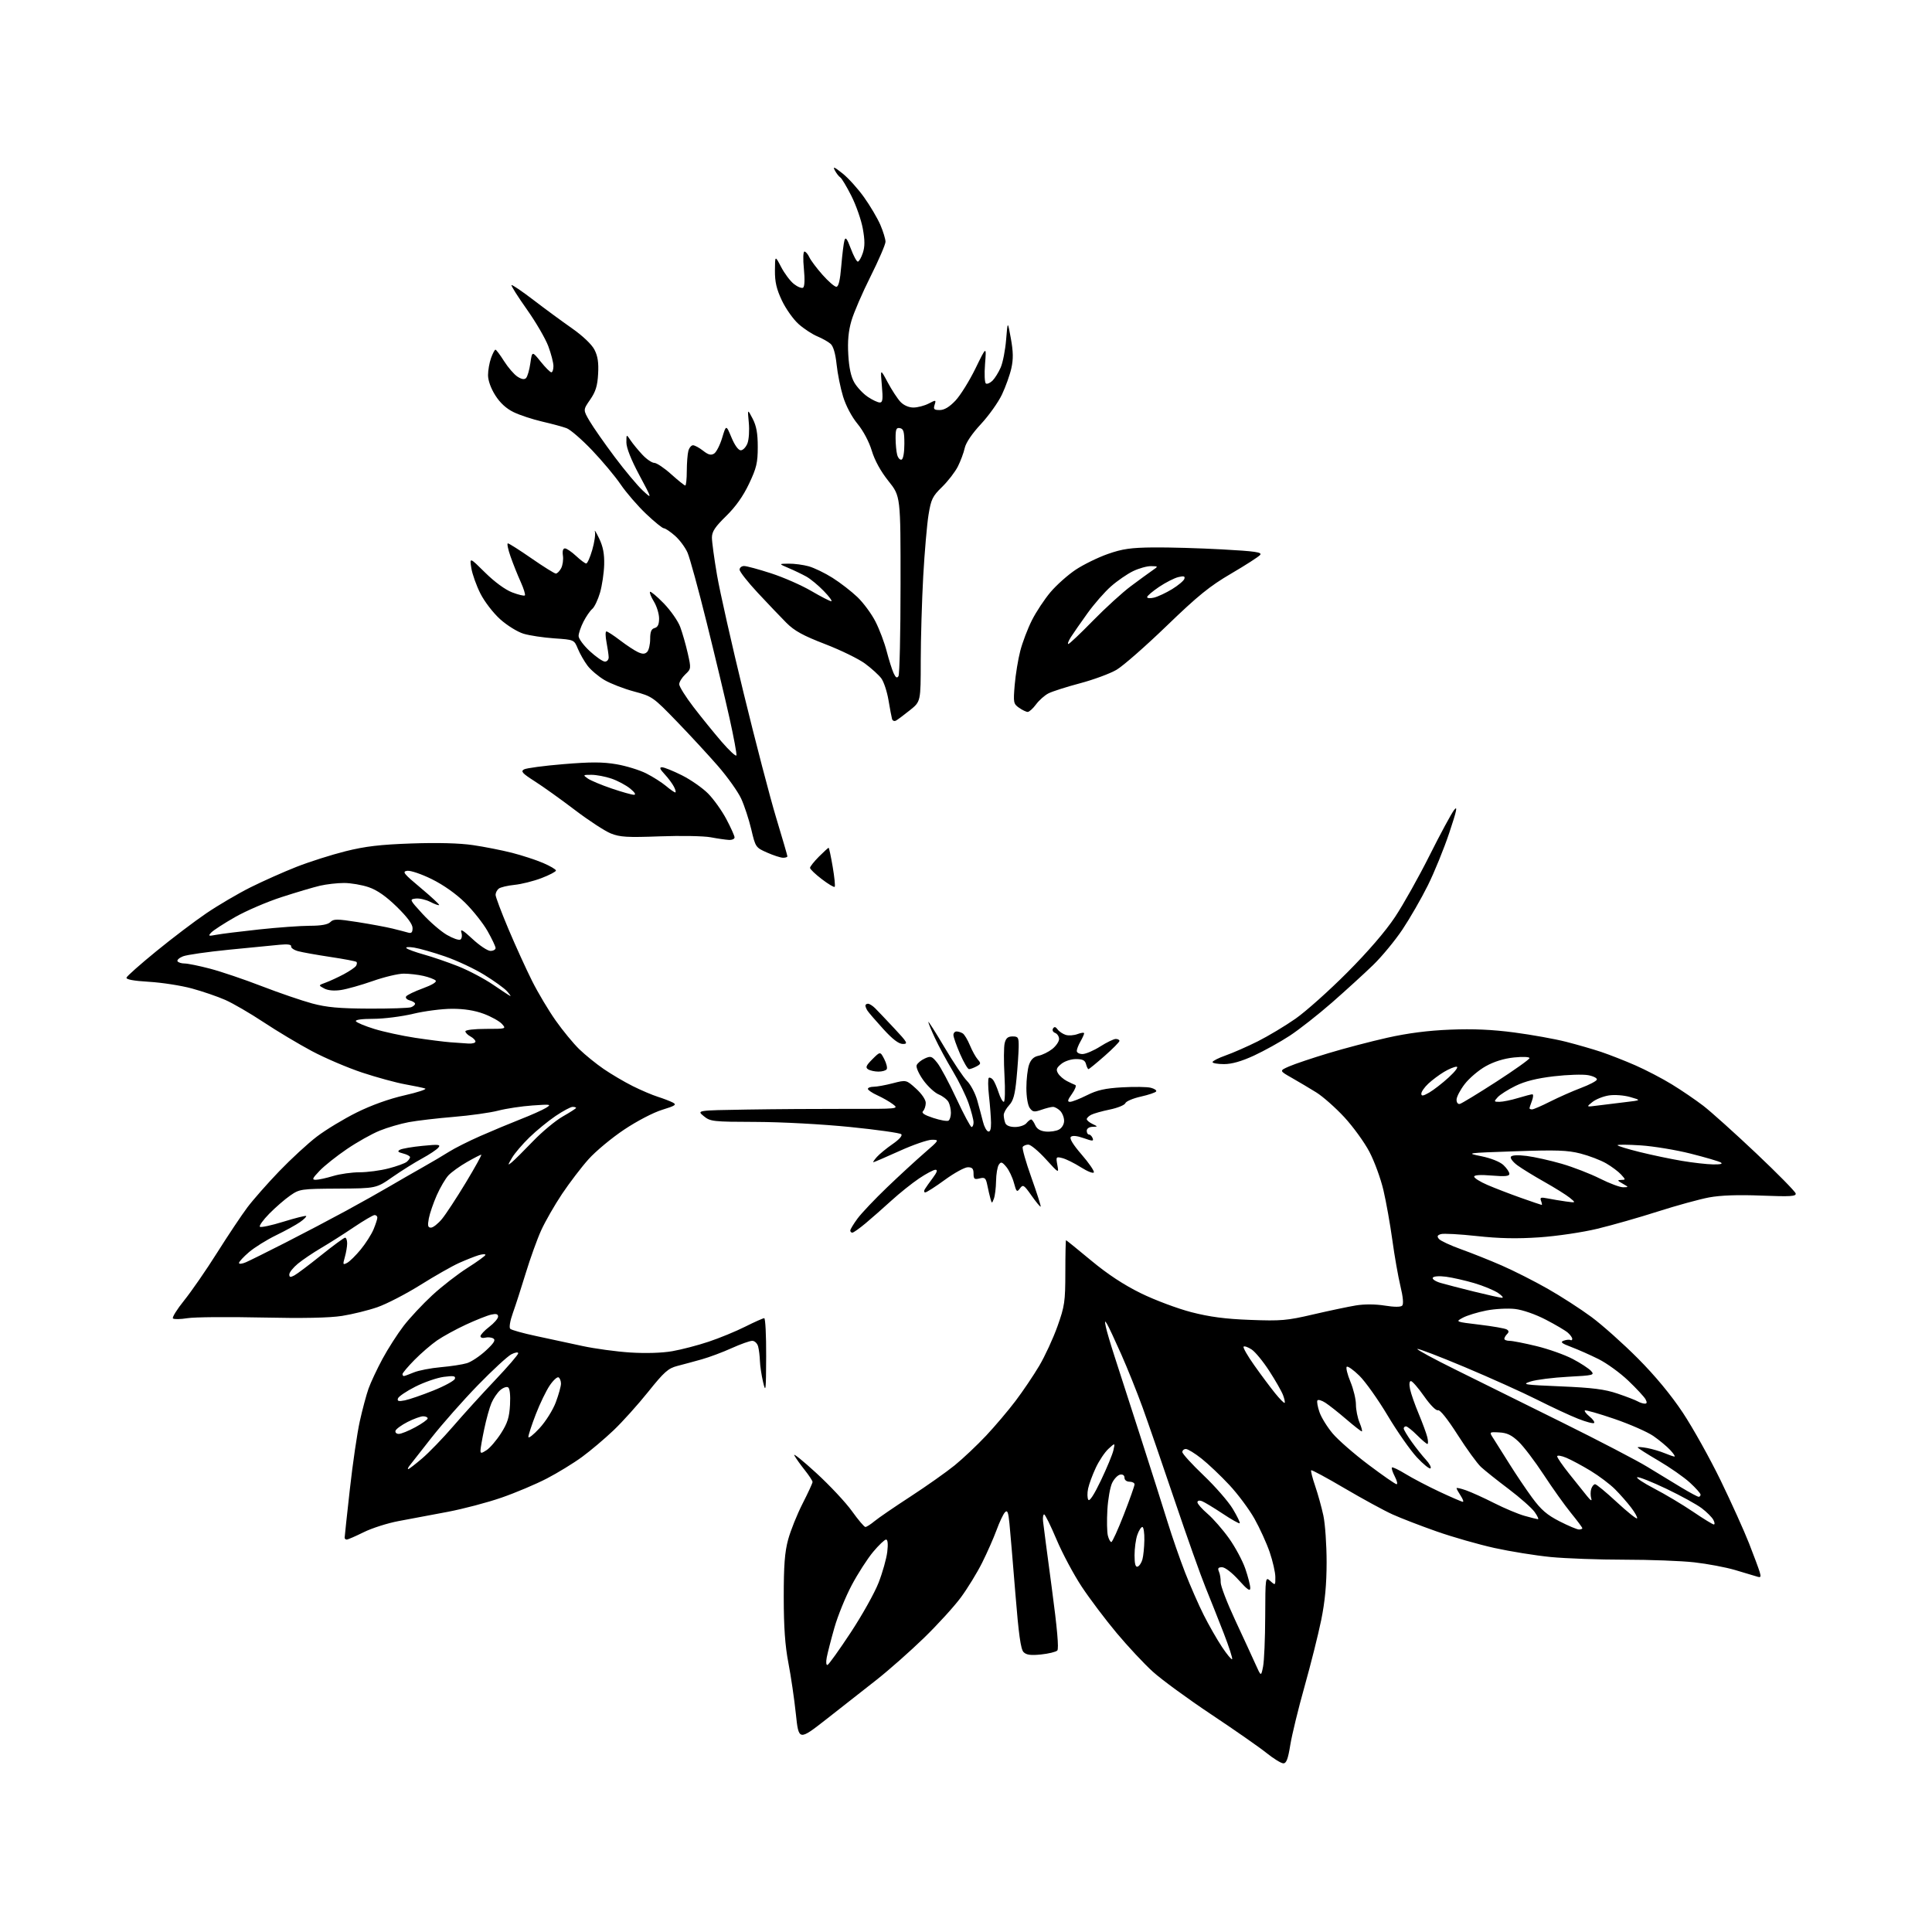 <?xml version="1.0" encoding="UTF-8" standalone="no"?>
<svg 
  version="1.1" 
  xmlns="http://www.w3.org/2000/svg" 
  xmlns:xlink="http://www.w3.org/1999/xlink" 
  xmlns:svg="http://www.w3.org/2000/svg"
  xmlns:rdf="http://www.w3.org/1999/02/22-rdf-syntax-ns#"
  xmlns:cc="http://creativecommons.org/ns#"
  xmlns:dc="http://purl.org/dc/elements/1.1/"
  viewBox="0 0 768 768"
  width="768"
  height="768"
>
<style>svg {background-color: white; }</style>"
<path stroke="none" fill="black" fill-rule="evenodd" d="M510.11,700.95C509.23,700.92 506.25,699.08 503.50,696.87C500.75,694.65 490.85,687.75 481.50,681.52C472.15,675.29 461.68,667.63 458.24,664.50C454.79,661.37 448.33,654.46 443.89,649.15C439.44,643.84 433.19,635.55 430.00,630.73C426.81,625.90 422.30,617.46 419.99,611.98C417.67,606.49 415.46,602.00 415.06,602.00C414.67,602.00 414.47,603.24 414.63,604.75C414.79,606.26 416.35,618.21 418.11,631.30C420.26,647.32 420.97,655.43 420.29,656.11C419.74,656.66 416.83,657.37 413.83,657.68C409.74,658.10 408.01,657.87 406.88,656.74C405.76,655.62 404.93,649.68 403.62,633.37C402.65,621.34 401.60,608.88 401.28,605.68C400.82,601.02 400.46,600.13 399.47,601.18C398.79,601.91 397.29,605.08 396.14,608.24C394.98,611.39 392.40,617.24 390.40,621.24C388.40,625.23 384.60,631.42 381.96,635.00C379.32,638.58 372.74,645.80 367.33,651.06C361.92,656.31 353.45,663.81 348.50,667.71C343.55,671.62 334.55,678.68 328.50,683.41C317.50,692.00 317.50,692.00 316.36,681.25C315.74,675.34 314.40,666.23 313.39,661.00C312.08,654.20 311.56,646.82 311.55,635.00C311.54,622.31 311.94,617.00 313.30,612.00C314.27,608.42 316.85,602.00 319.03,597.72C321.22,593.44 323.00,589.56 323.00,589.11C323.00,588.65 321.61,586.53 319.91,584.39C318.20,582.25 316.33,579.61 315.75,578.53C315.17,577.45 319.09,580.60 324.46,585.53C329.84,590.46 336.25,597.31 338.70,600.75C341.16,604.19 343.55,607.00 344.01,607.00C344.47,607.00 346.12,605.95 347.67,604.66C349.23,603.37 355.68,598.96 362.00,594.85C368.32,590.73 376.20,585.17 379.50,582.49C382.80,579.80 388.43,574.49 392.00,570.69C395.57,566.88 400.85,560.66 403.72,556.85C406.60,553.05 410.82,546.79 413.10,542.95C415.38,539.10 418.65,532.03 420.36,527.23C423.22,519.21 423.47,517.46 423.49,505.75C423.49,498.74 423.62,493.00 423.76,493.00C423.91,493.00 428.41,496.64 433.76,501.09C440.35,506.56 446.75,510.77 453.54,514.10C459.07,516.81 468.07,520.18 473.54,521.60C480.88,523.49 487.05,524.31 497.00,524.68C509.19,525.15 511.62,524.94 522.00,522.51C528.33,521.04 535.97,519.43 538.98,518.93C542.34,518.38 546.77,518.40 550.45,518.99C554.24,519.60 556.79,519.61 557.39,519.01C557.99,518.41 557.74,515.55 556.69,511.24C555.79,507.48 554.34,499.26 553.48,492.96C552.61,486.66 551.02,477.73 549.94,473.13C548.86,468.52 546.35,461.64 544.35,457.85C542.36,454.05 537.86,447.86 534.37,444.08C530.87,440.31 525.87,435.89 523.26,434.26C520.64,432.63 516.25,430.03 513.50,428.46C508.51,425.63 508.51,425.63 512.50,423.89C514.70,422.93 521.67,420.59 528.00,418.68C534.33,416.76 544.90,413.99 551.50,412.51C559.64,410.69 567.68,409.65 576.50,409.30C585.60,408.93 593.25,409.27 602.00,410.43C608.88,411.34 618.10,413.00 622.50,414.12C626.90,415.24 633.20,417.06 636.50,418.16C639.80,419.27 645.90,421.66 650.06,423.48C654.22,425.30 660.75,428.70 664.56,431.04C668.38,433.37 674.03,437.22 677.12,439.59C680.20,441.97 689.65,450.46 698.12,458.47C706.58,466.47 713.64,473.65 713.81,474.42C714.06,475.58 711.79,475.72 700.21,475.27C690.92,474.90 684.02,475.14 679.40,475.99C675.61,476.70 666.42,479.22 658.99,481.60C651.56,483.98 640.73,487.07 634.93,488.46C629.05,489.88 618.88,491.38 611.94,491.86C603.01,492.47 595.99,492.32 587.06,491.35C580.22,490.60 573.78,490.25 572.76,490.58C571.33,491.03 571.16,491.48 572.00,492.50C572.61,493.24 576.57,495.08 580.80,496.60C585.04,498.12 592.33,501.03 597.00,503.07C601.67,505.11 609.85,509.24 615.16,512.26C620.48,515.28 628.35,520.36 632.66,523.55C636.97,526.74 645.27,534.15 651.10,540.01C658.00,546.94 664.24,554.48 668.96,561.58C672.94,567.59 679.70,579.70 683.98,588.50C688.25,597.30 693.33,608.55 695.27,613.50C697.21,618.45 699.12,623.58 699.51,624.90C700.12,626.93 699.94,627.20 698.36,626.69C697.34,626.36 693.44,625.20 689.70,624.10C685.96,623.00 678.66,621.63 673.49,621.05C668.31,620.47 655.81,620.00 645.71,620.00C635.61,620.00 622.43,619.52 616.42,618.94C610.42,618.35 600.34,616.73 594.04,615.34C587.73,613.94 577.40,610.99 571.09,608.77C564.77,606.55 556.88,603.51 553.55,602.00C550.22,600.50 541.68,595.84 534.56,591.66C527.45,587.47 521.44,584.23 521.21,584.45C520.99,584.68 521.70,587.49 522.79,590.68C523.89,593.88 525.36,599.20 526.07,602.50C526.77,605.80 527.35,614.12 527.35,621.00C527.34,629.83 526.71,636.58 525.20,644.00C524.02,649.77 521.04,661.65 518.58,670.39C516.12,679.12 513.57,689.59 512.91,693.64C512.00,699.30 511.35,700.99 510.11,700.95zM502.09,662.50C502.53,660.30 502.91,651.34 502.94,642.60C503.00,626.75 503.01,626.70 505.00,628.50C506.96,630.28 507.00,630.25 506.97,626.90C506.96,625.03 505.94,620.58 504.72,617.00C503.49,613.42 500.77,607.44 498.67,603.71C496.57,599.98 492.08,593.94 488.68,590.30C485.28,586.66 480.32,581.95 477.66,579.84C475.00,577.73 472.19,576.00 471.41,576.00C470.63,576.00 470.00,576.55 470.00,577.22C470.00,577.89 473.80,582.05 478.43,586.47C483.07,590.89 488.30,596.89 490.05,599.80C491.80,602.72 493.04,605.29 492.81,605.52C492.58,605.75 489.49,604.01 485.95,601.65C482.40,599.29 478.71,597.07 477.75,596.71C476.74,596.34 476.00,596.54 476.00,597.19C476.00,597.80 477.81,599.85 480.01,601.74C482.22,603.63 486.06,608.02 488.54,611.50C491.02,614.97 493.93,620.40 495.02,623.56C496.11,626.73 497.00,630.19 497.00,631.26C497.00,632.74 495.88,631.97 492.41,628.11C489.77,625.17 486.96,623.00 485.80,623.00C484.26,623.00 483.97,623.41 484.55,624.75C484.98,625.71 485.28,627.62 485.24,629.00C485.19,630.38 487.78,637.12 490.99,644.00C494.20,650.88 497.83,658.75 499.06,661.50C501.30,666.50 501.30,666.50 502.09,662.50zM328.96,661.83C329.47,661.65 333.61,655.88 338.14,649.00C342.68,642.12 347.68,633.19 349.25,629.15C350.83,625.10 352.38,619.59 352.70,616.90C353.07,613.79 352.90,612.00 352.23,612.00C351.66,612.00 349.34,614.20 347.09,616.89C344.84,619.58 341.00,625.54 338.56,630.14C336.12,634.74 333.03,642.33 331.70,647.00C330.37,651.67 329.00,657.00 328.65,658.83C328.28,660.75 328.41,662.02 328.96,661.83zM489.78,659.55C490.05,659.29 488.56,654.67 486.47,649.29C484.38,643.90 481.11,635.67 479.21,631.00C477.30,626.33 471.79,610.80 466.96,596.50C462.13,582.20 456.39,565.55 454.20,559.50C452.00,553.45 448.18,543.92 445.69,538.31C443.20,532.71 440.68,527.31 440.07,526.31C439.17,524.82 439.08,525.03 439.60,527.50C439.94,529.15 441.47,534.33 442.99,539.00C444.51,543.67 449.16,558.08 453.32,571.00C457.48,583.92 462.34,599.23 464.12,605.00C465.90,610.77 469.04,619.83 471.10,625.12C473.16,630.41 476.49,638.01 478.51,642.01C480.52,646.01 483.77,651.70 485.74,654.66C487.70,657.61 489.52,659.81 489.78,659.55zM452.22,622.76C452.89,622.54 453.75,621.26 454.12,619.93C454.50,618.59 454.85,615.14 454.90,612.25C454.96,609.36 454.59,607.00 454.10,607.00C453.60,607.00 452.70,608.42 452.10,610.15C451.49,611.88 451.00,615.52 451.00,618.23C451.00,621.68 451.37,623.04 452.22,622.76zM441.77,612.99C442.17,612.98 444.41,608.06 446.75,602.05C449.09,596.04 451.00,590.64 451.00,590.06C451.00,589.48 450.10,589.00 449.00,589.00C447.85,589.00 447.00,588.33 447.00,587.43C447.00,586.47 446.32,585.98 445.26,586.19C444.30,586.37 442.87,587.87 442.08,589.51C441.29,591.16 440.44,595.96 440.20,600.18C439.95,604.41 440.04,609.02 440.39,610.43C440.75,611.85 441.37,612.99 441.77,612.99zM137.84,612.00C137.38,612.00 137.00,611.67 137.00,611.27C137.00,610.87 137.93,602.20 139.07,592.02C140.20,581.83 141.98,569.67 143.02,565.00C144.05,560.33 145.62,554.48 146.49,552.02C147.36,549.56 149.86,544.24 152.03,540.20C154.21,536.16 158.00,530.25 160.45,527.06C162.90,523.88 168.02,518.40 171.82,514.89C175.62,511.37 181.93,506.48 185.84,504.00C189.75,501.52 192.96,499.19 192.97,498.82C192.99,498.45 191.76,498.51 190.25,498.97C188.74,499.43 185.25,500.81 182.50,502.04C179.75,503.27 172.82,507.21 167.10,510.80C161.37,514.38 153.71,518.34 150.07,519.61C146.43,520.88 140.09,522.44 135.98,523.09C130.95,523.88 120.48,524.09 104.00,523.73C90.53,523.43 77.25,523.55 74.50,524.00C71.75,524.44 69.16,524.49 68.75,524.10C68.34,523.72 70.34,520.50 73.20,516.95C76.06,513.40 81.96,504.88 86.29,498.00C90.63,491.12 96.04,483.02 98.30,480.00C100.57,476.98 106.27,470.50 110.97,465.61C115.66,460.73 122.42,454.50 126.00,451.78C129.57,449.07 136.67,444.77 141.77,442.24C147.58,439.35 154.69,436.80 160.77,435.42C166.12,434.21 169.82,432.98 169.00,432.70C168.18,432.41 164.57,431.66 161.00,431.02C157.43,430.38 149.78,428.29 144.00,426.38C138.22,424.46 129.22,420.62 124.00,417.84C118.78,415.06 110.14,409.89 104.81,406.36C99.48,402.83 92.62,398.84 89.56,397.49C86.51,396.14 80.52,394.09 76.26,392.93C71.99,391.77 64.32,390.58 59.21,390.28C53.06,389.91 50.05,389.35 50.29,388.61C50.49,388.00 55.79,383.30 62.08,378.17C68.36,373.03 77.34,366.22 82.04,363.03C86.74,359.84 94.61,355.22 99.54,352.75C104.47,350.29 112.70,346.62 117.83,344.60C122.97,342.58 131.74,339.79 137.33,338.39C145.23,336.42 151.10,335.73 163.61,335.29C173.94,334.93 182.68,335.16 187.98,335.94C192.53,336.60 199.54,337.99 203.55,339.01C207.57,340.04 213.13,341.86 215.92,343.06C218.72,344.26 221.00,345.61 221.00,346.05C221.00,346.49 218.41,347.85 215.25,349.06C212.09,350.27 207.25,351.48 204.50,351.75C201.75,352.03 198.94,352.70 198.25,353.25C197.56,353.80 197.00,354.91 197.00,355.72C197.00,356.53 199.31,362.66 202.13,369.35C204.95,376.03 209.19,385.32 211.54,390.00C213.89,394.68 218.11,401.75 220.91,405.71C223.71,409.68 227.91,414.79 230.25,417.06C232.59,419.33 236.97,422.89 240.00,424.96C243.03,427.03 248.20,430.08 251.50,431.73C254.80,433.38 259.30,435.30 261.50,435.99C263.70,436.69 266.37,437.72 267.44,438.27C269.09,439.12 268.46,439.55 263.21,441.17C259.72,442.24 253.15,445.66 248.08,449.06C243.15,452.35 236.80,457.63 233.98,460.78C231.16,463.92 226.41,470.15 223.42,474.61C220.44,479.07 216.70,485.60 215.11,489.11C213.52,492.62 210.78,500.23 209.02,506.00C207.26,511.77 204.95,518.94 203.88,521.92C202.77,525.03 202.31,527.71 202.82,528.22C203.30,528.70 207.92,529.99 213.10,531.09C218.27,532.19 226.55,533.97 231.50,535.05C236.45,536.12 245.02,537.29 250.54,537.64C256.68,538.03 263.17,537.83 267.24,537.12C270.90,536.48 277.40,534.79 281.69,533.35C285.99,531.92 292.53,529.23 296.23,527.37C299.92,525.52 303.33,524.00 303.79,524.00C304.25,524.00 304.60,530.83 304.56,539.17C304.51,552.90 304.39,553.87 303.35,549.42C302.71,546.72 302.14,542.92 302.08,541.00C302.02,539.08 301.70,536.49 301.37,535.25C301.04,534.01 299.99,533.00 299.02,533.00C298.06,533.00 294.39,534.31 290.87,535.90C287.35,537.50 282.00,539.50 278.98,540.35C275.97,541.20 271.60,542.38 269.27,542.98C265.62,543.92 264.02,545.34 257.66,553.28C253.60,558.35 247.41,565.24 243.89,568.58C240.38,571.92 234.75,576.68 231.39,579.14C228.03,581.61 221.73,585.47 217.39,587.72C213.05,589.98 204.94,593.40 199.37,595.33C193.80,597.27 184.12,599.82 177.87,601.00C171.62,602.18 162.90,603.82 158.50,604.64C154.10,605.46 147.84,607.45 144.59,609.07C141.34,610.68 138.30,612.00 137.84,612.00zM627.66,608.00C628.39,608.00 629.00,607.77 629.00,607.49C629.00,607.20 626.96,604.47 624.47,601.41C621.98,598.35 617.09,591.49 613.61,586.17C610.12,580.85 605.64,574.95 603.64,573.06C600.88,570.44 599.04,569.57 595.97,569.41C591.93,569.20 591.93,569.20 593.72,571.93C594.70,573.43 597.52,577.91 600.00,581.90C602.48,585.88 606.54,591.92 609.03,595.32C612.58,600.16 614.95,602.20 619.94,604.75C623.44,606.54 626.92,608.00 627.66,608.00zM681.27,606.00C681.71,606.00 681.63,605.17 681.08,604.16C680.54,603.14 678.48,601.08 676.51,599.58C674.54,598.07 668.21,594.59 662.46,591.84C656.70,589.09 651.47,587.01 650.83,587.22C650.19,587.44 653.24,589.46 657.59,591.73C661.94,593.99 668.87,598.13 672.99,600.92C677.11,603.72 680.83,606.00 681.27,606.00zM611.32,603.91C611.77,603.96 611.20,602.68 610.05,601.06C608.90,599.45 604.25,595.34 599.73,591.92C595.20,588.51 590.25,584.56 588.72,583.15C587.19,581.73 583.01,575.97 579.42,570.34C575.42,564.07 572.40,560.29 571.62,560.59C570.88,560.87 568.56,558.53 566.11,555.04C563.78,551.72 561.42,549.00 560.86,549.00C560.24,549.00 560.11,550.26 560.53,552.25C560.91,554.04 562.45,558.42 563.95,562.00C565.45,565.58 566.98,569.74 567.36,571.25C567.73,572.76 567.76,574.00 567.42,574.00C567.08,574.00 565.22,572.42 563.30,570.50C561.38,568.58 559.39,567.00 558.90,567.00C558.40,567.00 558.00,567.38 558.00,567.85C558.00,568.32 559.41,570.68 561.13,573.10C562.85,575.52 565.40,578.73 566.80,580.24C568.21,581.75 569.04,583.29 568.66,583.68C568.27,584.06 565.83,582.10 563.23,579.31C560.63,576.52 555.39,569.04 551.60,562.68C547.80,556.32 542.75,549.20 540.37,546.87C537.99,544.53 535.73,542.94 535.34,543.32C534.96,543.71 535.62,546.39 536.82,549.28C538.02,552.17 539.00,556.23 539.00,558.30C539.00,560.37 539.65,563.62 540.45,565.53C541.25,567.44 541.64,569.00 541.33,569.00C541.03,569.00 538.24,566.82 535.14,564.16C532.04,561.49 528.30,558.54 526.84,557.60C525.38,556.66 523.96,556.25 523.69,556.70C523.41,557.14 523.78,559.23 524.51,561.34C525.23,563.45 527.60,567.28 529.76,569.84C531.92,572.40 538.32,577.99 543.99,582.25C549.65,586.51 554.68,590.00 555.17,590.00C555.65,590.00 555.33,588.61 554.45,586.91C553.57,585.21 553.06,583.60 553.32,583.35C553.57,583.09 556.02,584.26 558.75,585.94C561.48,587.62 567.56,590.80 572.25,593.00C576.95,595.20 581.12,597.00 581.51,597.00C581.91,597.00 581.50,595.89 580.62,594.54C579.73,593.18 579.00,591.85 579.00,591.58C579.00,591.31 580.71,591.69 582.79,592.43C584.87,593.16 589.94,595.46 594.04,597.54C598.14,599.61 603.52,601.87 606.00,602.56C608.48,603.26 610.87,603.86 611.32,603.91zM650.75,603.58C651.04,603.29 649.99,601.37 648.42,599.31C646.86,597.25 643.95,593.95 641.97,591.97C639.99,589.99 635.64,586.71 632.30,584.68C628.96,582.65 624.60,580.31 622.61,579.48C620.63,578.65 619.00,578.40 619.00,578.92C619.00,579.44 621.14,582.55 623.75,585.82C626.36,589.10 629.54,593.06 630.81,594.64C632.35,596.55 632.92,596.87 632.53,595.61C632.22,594.57 632.22,592.88 632.54,591.86C632.87,590.84 633.56,590.00 634.08,590.00C634.60,590.00 638.44,593.17 642.62,597.05C646.81,600.93 650.47,603.87 650.75,603.58zM437.65,588.46C440.00,583.53 442.23,578.15 442.60,576.50C443.28,573.50 443.28,573.50 440.62,575.94C439.16,577.28 436.90,580.66 435.60,583.44C434.29,586.22 432.92,589.95 432.54,591.73C432.16,593.50 432.20,595.51 432.62,596.19C433.10,596.97 434.95,594.12 437.65,588.46zM675.25,595.00C675.66,595.00 676.00,594.61 676.00,594.13C676.00,593.65 674.09,591.50 671.75,589.36C669.41,587.21 663.79,583.29 659.25,580.63C654.71,577.98 651.00,575.61 651.00,575.36C651.00,575.11 652.69,575.23 654.75,575.61C656.81,576.00 659.95,576.92 661.72,577.66C663.49,578.40 665.25,579.00 665.64,579.00C666.03,579.00 665.26,577.83 663.92,576.39C662.59,574.96 659.58,572.46 657.23,570.83C654.88,569.21 647.91,566.15 641.73,564.03C635.55,561.92 630.27,560.41 630.00,560.68C629.73,560.95 630.58,562.04 631.89,563.11C633.21,564.18 634.01,565.32 633.68,565.66C633.34,565.99 630.47,565.23 627.29,563.97C624.10,562.72 616.77,559.30 611.00,556.39C605.23,553.48 592.27,547.65 582.21,543.42C572.15,539.20 563.70,535.96 563.43,536.24C563.16,536.51 570.04,540.24 578.72,544.52C587.40,548.81 606.42,558.23 621.00,565.46C635.58,572.68 650.77,580.60 654.77,583.05C658.76,585.50 664.84,589.19 668.26,591.25C671.69,593.31 674.83,595.00 675.25,595.00zM162.28,584.00C162.57,584.00 165.05,582.09 167.80,579.75C170.55,577.41 176.09,571.67 180.12,567.00C184.14,562.33 191.61,554.10 196.72,548.72C201.82,543.35 206.00,538.50 206.00,537.95C206.00,537.39 204.80,537.57 203.25,538.37C201.74,539.16 195.75,544.68 189.95,550.65C184.14,556.62 175.86,566.00 171.53,571.50C167.21,577.00 163.24,582.06 162.71,582.75C162.19,583.44 161.99,584.00 162.28,584.00zM193.45,576.44C194.79,575.56 197.36,572.56 199.15,569.77C201.74,565.72 202.46,563.45 202.74,558.44C202.95,554.59 202.65,551.90 201.98,551.49C201.37,551.11 199.94,551.64 198.80,552.65C197.66,553.67 196.10,555.96 195.35,557.75C194.59,559.54 193.30,564.18 192.49,568.07C191.67,571.95 191.00,575.79 191.00,576.59C191.00,577.83 191.37,577.80 193.45,576.44zM214.48,567.72C216.93,565.06 219.79,560.50 220.94,557.43C222.07,554.40 223.00,551.07 223.00,550.02C223.00,548.97 222.57,547.85 222.05,547.53C221.53,547.21 219.95,548.65 218.54,550.72C217.12,552.80 214.62,557.97 212.98,562.22C211.34,566.46 210.02,570.51 210.04,571.22C210.06,571.92 212.06,570.35 214.48,567.72zM158.53,570.00C159.47,570.00 162.43,568.80 165.11,567.34C167.80,565.88 170.00,564.30 170.00,563.84C170.00,563.38 169.20,563.00 168.21,563.00C167.23,563.00 164.44,564.01 162.01,565.25C159.59,566.49 157.43,568.06 157.22,568.75C157.01,569.44 157.60,570.00 158.53,570.00zM510.67,557.66C510.88,557.45 510.59,556.05 510.02,554.55C509.45,553.05 506.99,548.74 504.55,544.97C502.12,541.21 498.96,537.36 497.53,536.43C496.10,535.49 494.67,534.99 494.35,535.32C494.02,535.64 495.92,538.97 498.57,542.70C501.21,546.44 504.93,551.42 506.83,553.78C508.73,556.13 510.46,557.88 510.67,557.66zM653.79,557.97C654.70,557.99 654.80,557.50 654.13,556.24C653.61,555.28 650.53,551.95 647.28,548.85C644.04,545.75 638.71,541.89 635.44,540.26C632.17,538.63 627.30,536.47 624.61,535.46C620.73,534.00 620.11,533.48 621.61,532.94C622.65,532.56 623.84,532.45 624.25,532.68C624.66,532.92 625.00,532.71 625.00,532.21C625.00,531.72 624.21,530.62 623.25,529.77C622.29,528.92 618.35,526.59 614.50,524.60C610.41,522.47 605.33,520.70 602.28,520.34C599.41,520.01 594.24,520.28 590.79,520.96C587.35,521.64 583.17,522.92 581.51,523.81C578.50,525.43 578.50,525.43 588.13,526.58C593.42,527.21 598.30,528.07 598.96,528.48C599.84,529.02 599.87,529.53 599.09,530.31C598.49,530.91 598.00,531.76 598.00,532.20C598.00,532.64 598.93,533.00 600.07,533.00C601.21,533.00 606.05,533.95 610.82,535.11C615.60,536.27 622.06,538.57 625.19,540.22C628.33,541.87 631.60,544.01 632.47,544.97C633.96,546.62 633.45,546.75 623.28,547.29C617.35,547.61 610.70,548.45 608.50,549.15C604.77,550.35 605.59,550.48 620.50,551.11C633.06,551.64 637.90,552.25 643.00,553.98C646.58,555.19 650.17,556.58 651.00,557.06C651.83,557.54 653.08,557.95 653.79,557.97zM160.96,556.66C162.73,556.30 167.82,554.55 172.27,552.76C176.72,550.97 180.57,548.87 180.82,548.10C181.18,546.96 180.32,546.82 176.38,547.33C173.70,547.69 168.61,549.44 165.07,551.24C161.54,553.03 158.44,555.13 158.19,555.90C157.83,556.99 158.45,557.16 160.96,556.66zM160.53,547.00C160.82,547.00 162.61,546.35 164.50,545.56C166.39,544.77 171.22,543.84 175.22,543.48C179.22,543.13 183.90,542.41 185.62,541.88C187.34,541.36 190.70,539.12 193.10,536.91C196.35,533.91 197.11,532.69 196.11,532.07C195.38,531.62 193.93,531.47 192.89,531.74C191.85,532.01 191.00,531.75 191.00,531.17C191.00,530.58 192.57,528.90 194.50,527.43C196.43,525.96 198.00,524.13 198.00,523.36C198.00,522.35 197.23,522.13 195.25,522.58C193.74,522.91 189.24,524.70 185.26,526.54C181.27,528.39 176.10,531.22 173.76,532.83C171.42,534.45 167.36,537.95 164.75,540.60C162.14,543.26 160.00,545.79 160.00,546.22C160.00,546.65 160.24,547.00 160.53,547.00zM597.00,515.89C597.83,515.94 597.15,515.08 595.50,513.97C593.85,512.87 589.58,511.10 586.00,510.05C582.42,509.00 577.40,507.86 574.84,507.52C572.12,507.16 569.92,507.32 569.56,507.90C569.22,508.45 570.64,509.40 572.72,510.00C574.80,510.60 580.77,512.15 586.00,513.44C591.23,514.73 596.17,515.83 597.00,515.89zM117.01,507.00C118.11,506.41 122.92,502.79 127.69,498.96C132.46,495.13 136.73,492.00 137.18,492.00C137.63,492.00 138.00,493.02 138.00,494.26C138.00,495.50 137.58,497.97 137.07,499.75C136.22,502.73 136.29,502.91 138.00,502.00C139.03,501.45 141.46,499.05 143.41,496.67C145.36,494.29 147.64,490.71 148.48,488.71C149.32,486.70 150.00,484.60 150.00,484.03C150.00,483.46 149.51,483.00 148.91,483.00C148.32,483.00 144.60,485.18 140.66,487.83C136.72,490.49 130.88,494.21 127.68,496.08C124.48,497.96 120.32,500.77 118.43,502.32C116.54,503.88 115.00,505.80 115.00,506.61C115.00,507.76 115.42,507.84 117.01,507.00zM97.75,501.77C99.26,501.11 106.35,497.60 113.50,493.95C120.65,490.31 131.45,484.63 137.50,481.34C143.55,478.05 151.43,473.63 155.00,471.52C158.57,469.42 164.43,466.05 168.00,464.04C171.57,462.03 176.30,459.24 178.50,457.84C180.70,456.44 186.29,453.63 190.91,451.60C195.54,449.56 202.74,446.56 206.91,444.92C211.09,443.29 215.62,441.26 217.00,440.42C219.34,438.98 219.01,438.92 211.67,439.44C207.36,439.74 201.21,440.67 198.02,441.50C194.82,442.33 186.87,443.44 180.35,443.98C173.83,444.52 165.80,445.46 162.50,446.07C159.20,446.69 153.98,448.21 150.90,449.47C147.82,450.72 141.97,454.00 137.90,456.77C133.83,459.53 128.95,463.41 127.05,465.40C124.14,468.45 123.91,469.00 125.55,468.99C126.62,468.98 129.71,468.31 132.41,467.49C135.11,466.67 139.85,466.00 142.95,466.00C146.05,466.00 151.24,465.31 154.48,464.46C157.73,463.62 160.97,462.44 161.69,461.84C162.41,461.24 163.00,460.41 163.00,459.99C163.00,459.56 161.77,458.91 160.26,458.53C158.16,458.00 157.87,457.66 159.01,457.03C159.83,456.59 163.86,455.89 167.98,455.49C174.46,454.85 175.29,454.95 174.24,456.21C173.58,457.01 170.66,458.95 167.77,460.52C164.87,462.09 159.59,465.40 156.02,467.88C149.55,472.40 149.55,472.40 134.38,472.49C119.62,472.58 119.11,472.65 115.34,475.26C113.21,476.74 109.48,479.98 107.05,482.45C104.61,484.93 102.93,487.27 103.31,487.65C103.69,488.02 107.89,487.13 112.65,485.65C117.41,484.18 121.49,483.15 121.71,483.38C121.93,483.60 120.85,484.68 119.31,485.77C117.76,486.86 113.46,489.24 109.74,491.04C106.02,492.85 101.18,495.87 98.99,497.74C96.79,499.62 95.00,501.56 95.00,502.06C95.00,502.55 96.24,502.42 97.75,501.77zM338.82,490.00C338.37,490.00 338.00,489.62 338.00,489.15C338.00,488.68 339.29,486.55 340.87,484.40C342.45,482.26 347.74,476.68 352.62,472.00C357.50,467.32 364.20,461.16 367.50,458.30C373.42,453.17 373.46,453.10 370.50,453.07C368.85,453.05 363.04,455.05 357.59,457.52C352.14,459.98 347.45,462.00 347.18,462.00C346.91,462.00 347.55,461.05 348.60,459.88C349.64,458.72 352.45,456.42 354.84,454.77C357.45,452.97 358.82,451.42 358.27,450.87C357.77,450.37 348.62,449.08 337.93,448.00C326.96,446.89 310.66,446.01 300.50,445.98C283.32,445.93 282.37,445.83 279.73,443.66C276.96,441.39 276.96,441.39 296.73,441.07C307.60,440.89 325.71,440.77 336.96,440.79C357.15,440.83 357.39,440.80 354.96,438.96C353.61,437.93 350.81,436.33 348.75,435.40C346.69,434.46 345.00,433.31 345.00,432.85C345.00,432.38 346.03,432.00 347.28,432.00C348.54,432.00 351.97,431.38 354.91,430.61C360.25,429.23 360.25,429.23 364.12,432.73C366.37,434.76 368.00,437.15 368.00,438.42C368.00,439.62 367.52,441.08 366.94,441.66C366.18,442.42 367.37,443.22 370.98,444.40C373.78,445.32 376.51,445.80 377.04,445.47C377.57,445.15 378.00,443.75 378.00,442.38C378.00,441.00 377.57,439.06 377.04,438.07C376.51,437.08 374.76,435.73 373.16,435.06C371.55,434.40 368.79,431.84 367.03,429.39C365.26,426.93 364.07,424.26 364.38,423.45C364.69,422.64 366.14,421.44 367.59,420.78C370.01,419.67 370.45,419.83 372.60,422.52C373.90,424.15 377.32,430.55 380.20,436.74C383.08,442.93 385.79,448.00 386.22,448.00C386.65,448.00 387.00,447.17 387.00,446.16C387.00,445.14 386.13,441.79 385.07,438.70C384.01,435.61 381.17,429.80 378.76,425.79C376.35,421.78 373.17,415.90 371.69,412.72C370.21,409.55 369.01,406.62 369.02,406.22C369.03,405.83 371.91,410.35 375.42,416.28C378.92,422.21 382.97,428.25 384.41,429.69C385.85,431.13 387.68,434.60 388.47,437.40C389.26,440.21 390.28,444.04 390.75,445.93C391.21,447.82 392.13,449.54 392.80,449.77C393.60,450.03 393.98,448.89 393.95,446.33C393.92,444.23 393.56,439.44 393.14,435.69C392.72,431.95 392.70,428.69 393.08,428.45C393.46,428.22 394.22,428.58 394.76,429.26C395.30,429.94 396.28,432.19 396.95,434.25C397.61,436.31 398.54,438.00 399.02,438.00C399.50,438.00 399.62,433.34 399.30,427.64C398.98,421.94 399.01,416.09 399.38,414.64C399.87,412.67 400.67,412.00 402.52,412.00C404.78,412.00 404.99,412.38 404.94,416.25C404.90,418.59 404.52,424.23 404.08,428.78C403.47,435.15 402.80,437.59 401.15,439.34C399.97,440.60 399.00,442.35 399.00,443.23C399.00,444.11 399.27,445.55 399.61,446.42C399.99,447.41 401.42,448.00 403.48,448.00C405.28,448.00 407.32,447.32 408.00,446.50C408.68,445.68 409.53,445.00 409.89,445.00C410.24,445.00 410.97,446.01 411.51,447.25C412.19,448.78 413.52,449.60 415.70,449.81C417.47,449.98 419.83,449.63 420.95,449.02C422.14,448.39 423.00,446.92 423.00,445.54C423.00,444.22 422.29,442.44 421.43,441.57C420.56,440.71 419.28,440.00 418.58,440.00C417.87,440.00 415.81,440.52 414.00,441.15C411.13,442.15 410.51,442.06 409.35,440.46C408.56,439.39 408.00,436.04 408.00,432.46C408.00,429.07 408.48,424.93 409.06,423.26C409.79,421.15 410.95,420.06 412.83,419.68C414.33,419.38 416.78,418.18 418.28,417.00C419.77,415.82 421.00,414.04 421.00,413.03C421.00,412.03 420.30,410.94 419.44,410.61C418.56,410.28 418.19,409.50 418.59,408.86C419.11,408.02 419.61,408.12 420.41,409.20C421.01,410.03 422.46,411.01 423.62,411.38C424.78,411.75 426.92,411.60 428.37,411.05C429.82,410.50 430.98,410.38 430.96,410.77C430.95,411.17 430.29,412.62 429.50,414.00C428.71,415.38 428.05,417.06 428.04,417.75C428.02,418.44 429.04,419.00 430.30,419.00C431.57,419.00 434.74,417.65 437.34,416.00C439.94,414.35 442.73,413.00 443.53,413.00C444.34,413.00 445.00,413.35 445.00,413.78C445.00,414.21 442.33,416.91 439.07,419.78C435.80,422.65 432.93,425.00 432.68,425.00C432.44,425.00 432.00,424.10 431.71,423.00C431.31,421.48 430.35,421.00 427.70,421.00C425.74,421.00 423.19,421.84 421.86,422.94C419.94,424.51 419.71,425.22 420.60,426.69C421.20,427.68 422.78,429.06 424.10,429.73C425.42,430.41 426.93,431.12 427.45,431.30C427.97,431.48 427.38,433.07 426.13,434.82C424.37,437.28 424.20,438.00 425.35,438.00C426.17,438.00 429.20,436.81 432.08,435.37C436.14,433.33 439.30,432.62 446.07,432.23C450.87,431.96 455.99,432.03 457.44,432.40C458.89,432.76 459.86,433.42 459.59,433.86C459.31,434.30 456.57,435.23 453.48,435.92C450.40,436.61 447.64,437.78 447.35,438.53C447.06,439.28 444.28,440.42 441.16,441.06C438.05,441.70 434.71,442.64 433.75,443.15C432.79,443.65 432.00,444.44 432.00,444.88C432.00,445.33 433.01,446.18 434.25,446.78C436.50,447.86 436.50,447.86 434.25,447.93C432.95,447.97 432.00,448.63 432.00,449.50C432.00,450.32 432.40,451.00 432.89,451.00C433.38,451.00 434.03,451.65 434.34,452.44C434.81,453.68 434.33,453.68 430.76,452.42C428.11,451.48 426.29,451.31 425.67,451.93C425.05,452.55 426.58,455.05 429.94,458.93C432.82,462.26 435.02,465.44 434.83,466.02C434.64,466.59 432.34,465.70 429.73,464.05C427.12,462.39 423.79,460.74 422.34,460.37C419.79,459.73 419.71,459.83 420.31,463.10C420.94,466.50 420.94,466.50 415.70,460.75C412.82,457.59 409.71,455.00 408.79,455.00C407.87,455.00 406.86,455.42 406.55,455.92C406.23,456.43 407.78,461.91 409.99,468.09C412.19,474.27 413.86,479.48 413.68,479.65C413.51,479.83 411.88,477.86 410.06,475.29C407.03,470.98 406.66,470.75 405.45,472.40C404.25,474.04 404.03,473.83 403.05,470.20C402.46,467.99 401.09,465.13 400.01,463.84C398.33,461.84 397.89,461.72 397.04,463.00C396.48,463.82 395.99,466.75 395.95,469.50C395.90,472.25 395.51,475.40 395.08,476.50C394.30,478.50 394.30,478.50 393.72,476.50C393.41,475.40 392.85,473.00 392.48,471.17C391.89,468.25 391.50,467.91 389.40,468.44C387.34,468.95 387.00,468.68 387.00,466.52C387.00,464.57 386.49,464.00 384.73,464.00C383.48,464.00 379.37,466.25 375.60,469.00C371.83,471.75 368.32,474.00 367.81,474.00C367.30,474.00 367.21,473.44 367.62,472.75C368.03,472.06 369.46,470.04 370.80,468.25C372.49,465.99 372.81,465.00 371.86,465.00C371.10,465.00 368.16,466.56 365.34,468.46C362.52,470.36 357.57,474.31 354.35,477.25C351.13,480.18 346.51,484.25 344.07,486.29C341.63,488.33 339.27,490.00 338.82,490.00zM171.32,488.00C172.16,488.00 174.13,486.45 175.69,484.56C177.25,482.66 181.53,476.14 185.20,470.06C188.87,463.98 191.61,459.00 191.31,459.00C191.00,459.00 188.43,460.32 185.60,461.94C182.77,463.56 179.48,465.93 178.28,467.20C177.08,468.48 174.99,472.05 173.62,475.13C172.26,478.22 170.83,482.38 170.46,484.37C169.92,487.27 170.09,488.00 171.32,488.00zM612.86,478.98C613.05,478.99 612.93,478.27 612.59,477.37C612.06,476.00 612.48,475.85 615.23,476.40C617.03,476.76 620.30,477.30 622.50,477.61C626.50,478.16 626.50,478.16 624.00,476.12C622.62,475.01 618.12,472.19 614.00,469.87C609.88,467.55 605.03,464.58 603.23,463.26C601.43,461.95 600.25,460.40 600.60,459.83C601.01,459.18 603.31,459.06 606.86,459.50C609.95,459.89 616.21,461.29 620.78,462.61C625.34,463.93 632.20,466.59 636.01,468.51C639.83,470.43 643.97,471.98 645.23,471.96C647.49,471.93 647.49,471.92 645.00,470.50C642.89,469.29 642.80,469.07 644.40,469.04C646.28,469.00 646.28,468.96 644.41,466.90C643.36,465.74 640.70,463.75 638.50,462.47C636.30,461.19 631.70,459.43 628.28,458.55C623.11,457.23 618.74,457.08 602.30,457.65C582.66,458.33 582.57,458.34 588.92,459.63C592.71,460.41 596.26,461.83 597.65,463.14C598.94,464.36 600.00,465.92 600.00,466.62C600.00,467.57 598.29,467.74 593.00,467.30C588.52,466.92 586.00,467.08 586.00,467.73C586.00,468.29 588.36,469.78 591.25,471.02C594.14,472.27 600.10,474.57 604.50,476.13C608.90,477.69 612.66,478.97 612.86,478.98zM203.44,462.03C204.43,461.22 208.23,457.45 211.87,453.66C215.52,449.87 220.86,445.43 223.75,443.79C226.64,442.15 229.00,440.63 229.00,440.40C229.00,440.18 228.38,440.00 227.61,440.00C226.85,440.00 223.81,441.63 220.86,443.62C217.91,445.61 213.23,449.44 210.46,452.13C207.69,454.82 204.57,458.47 203.53,460.26C201.76,463.27 201.75,463.40 203.44,462.03zM681.00,462.87C683.98,462.91 684.99,462.65 684.00,462.08C683.17,461.60 677.77,460.03 672.00,458.57C666.23,457.12 657.34,455.65 652.25,455.31C647.16,454.98 643.00,454.94 643.00,455.24C643.00,455.53 646.96,456.76 651.81,457.95C656.65,459.15 664.19,460.73 668.56,461.46C672.93,462.20 678.52,462.83 681.00,462.87zM609.03,441.00C609.59,441.00 612.85,439.59 616.27,437.86C619.69,436.14 625.17,433.72 628.45,432.48C631.74,431.25 634.58,429.76 634.77,429.18C634.97,428.59 633.42,427.79 631.33,427.40C629.24,427.01 623.11,427.21 617.71,427.84C610.90,428.64 606.23,429.81 602.46,431.65C599.47,433.11 596.28,435.14 595.36,436.16C593.78,437.90 593.82,438.00 596.10,437.99C597.42,437.98 600.71,437.31 603.41,436.49C606.11,435.67 608.69,435.00 609.13,435.00C609.58,435.00 609.51,436.15 608.98,437.57C608.44,438.98 608.00,440.33 608.00,440.57C608.00,440.80 608.46,441.00 609.03,441.00zM635.00,439.48C637.48,439.16 642.42,438.55 646.00,438.13C652.50,437.37 652.50,437.37 648.07,436.10C645.57,435.38 641.87,435.10 639.57,435.45C637.33,435.79 634.38,436.97 633.00,438.07C630.50,440.07 630.50,440.07 635.00,439.48zM580.32,438.82C581.05,438.65 587.57,434.68 594.82,430.00C602.06,425.32 608.00,421.10 608.00,420.61C608.00,420.11 605.26,420.00 601.82,420.36C597.83,420.78 593.86,422.01 590.57,423.86C587.78,425.42 584.04,428.61 582.25,430.93C580.46,433.25 579.00,436.05 579.00,437.15C579.00,438.30 579.56,439.01 580.32,438.82zM568.14,434.31C569.86,433.31 573.35,430.61 575.89,428.29C578.54,425.86 579.86,424.06 579.00,424.04C578.17,424.02 575.92,424.95 574.00,426.11C572.08,427.26 569.26,429.37 567.75,430.79C566.24,432.21 565.00,433.99 565.00,434.74C565.00,435.81 565.69,435.71 568.14,434.31zM349.19,425.98C347.71,425.98 345.86,425.57 345.08,425.07C343.95,424.35 344.28,423.57 346.79,421.05C349.91,417.93 349.91,417.93 351.50,421.00C352.37,422.68 352.81,424.50 352.48,425.03C352.15,425.56 350.67,425.99 349.19,425.98zM385.20,425.00C384.68,425.00 383.08,422.27 381.63,418.93C380.18,415.60 379.00,412.22 379.00,411.43C379.00,410.65 379.56,410.01 380.25,410.02C380.94,410.02 382.05,410.38 382.71,410.80C383.38,411.22 384.66,413.35 385.56,415.54C386.46,417.72 387.87,420.25 388.68,421.17C390.01,422.66 389.95,422.96 388.15,423.92C387.04,424.51 385.71,425.00 385.20,425.00zM486.57,423.00C484.05,423.00 482.00,422.64 482.00,422.20C482.00,421.76 484.36,420.56 487.25,419.54C490.14,418.52 495.88,416.00 500.00,413.94C504.12,411.87 510.88,407.82 515.00,404.94C519.12,402.05 528.37,393.80 535.54,386.59C543.81,378.29 550.78,370.20 554.56,364.50C557.85,359.55 564.03,348.52 568.30,340.00C572.57,331.48 576.95,323.38 578.02,322.00C579.52,320.08 579.08,322.16 576.13,331.00C574.02,337.32 570.17,346.77 567.57,352.00C564.97,357.23 560.43,365.10 557.49,369.50C554.55,373.90 549.30,380.26 545.82,383.63C542.34,387.00 535.00,393.70 529.50,398.52C524.00,403.33 516.42,409.28 512.66,411.74C508.90,414.20 502.52,417.74 498.48,419.61C493.52,421.90 489.65,423.00 486.57,423.00zM186.25,414.83C187.76,414.92 189.00,414.57 189.00,414.04C189.00,413.50 188.10,412.59 187.00,412.00C185.90,411.41 185.00,410.50 185.00,409.96C185.00,409.42 188.58,409.00 193.15,409.00C201.22,409.00 201.29,408.98 199.52,407.02C198.53,405.93 195.30,404.13 192.33,403.02C188.73,401.67 184.52,401.00 179.71,401.01C175.75,401.01 168.76,401.91 164.19,403.01C159.61,404.10 152.50,405.00 148.38,405.00C143.77,405.00 141.11,405.38 141.48,405.97C141.81,406.51 145.10,407.88 148.79,409.02C152.48,410.16 159.78,411.74 165.00,412.54C170.22,413.33 176.53,414.13 179.00,414.32C181.47,414.50 184.74,414.73 186.25,414.83zM358.90,414.99C357.25,414.98 354.81,413.12 351.07,409.00C348.08,405.72 345.27,402.46 344.83,401.76C344.39,401.07 344.02,400.16 344.02,399.75C344.01,399.34 344.47,399.00 345.04,399.00C345.61,399.00 346.87,399.79 347.84,400.75C348.81,401.71 352.23,405.31 355.45,408.75C360.73,414.38 361.07,415.00 358.90,414.99zM146.67,400.94C155.01,400.97 162.55,400.73 163.42,400.39C164.29,400.06 165.00,399.44 165.00,399.01C165.00,398.58 164.05,397.99 162.90,397.68C161.74,397.38 161.08,396.67 161.43,396.11C161.78,395.54 164.77,394.10 168.08,392.89C171.77,391.54 173.74,390.34 173.17,389.77C172.66,389.26 170.50,388.44 168.37,387.95C166.24,387.45 162.70,387.05 160.50,387.04C158.30,387.04 152.77,388.36 148.20,389.97C143.64,391.57 137.95,393.18 135.57,393.54C132.80,393.96 130.38,393.74 128.87,392.93C126.52,391.67 126.52,391.67 129.51,390.58C131.15,389.98 134.38,388.48 136.68,387.26C138.98,386.03 141.16,384.54 141.53,383.95C141.90,383.35 141.98,382.65 141.71,382.38C141.44,382.11 136.78,381.22 131.36,380.41C125.94,379.59 120.15,378.56 118.50,378.11C116.85,377.66 115.61,376.80 115.73,376.19C115.89,375.47 114.35,375.25 111.23,375.55C108.63,375.80 99.53,376.69 91.00,377.53C82.47,378.38 74.27,379.55 72.76,380.15C71.26,380.74 70.27,381.63 70.57,382.12C70.87,382.60 72.13,383.00 73.37,383.00C74.61,383.00 79.18,383.93 83.52,385.07C87.86,386.21 97.10,389.33 104.04,392.02C110.99,394.70 120.01,397.79 124.09,398.89C129.88,400.44 134.82,400.89 146.67,400.94zM202.90,395.94C203.13,395.97 202.47,395.07 201.45,393.94C200.42,392.81 196.42,389.92 192.54,387.53C188.67,385.13 181.68,381.85 177.00,380.23C172.32,378.61 166.74,377.02 164.59,376.68C162.41,376.34 161.08,376.45 161.59,376.93C162.09,377.39 165.20,378.52 168.50,379.44C171.80,380.35 177.91,382.44 182.08,384.09C186.25,385.74 192.55,389.07 196.08,391.48C199.61,393.90 202.68,395.91 202.90,395.94zM194.96,378.00C196.08,378.00 197.00,377.49 197.00,376.87C197.00,376.25 195.56,373.21 193.81,370.12C192.06,367.03 188.03,361.95 184.87,358.83C181.32,355.33 176.28,351.77 171.69,349.50C167.58,347.46 163.20,345.98 161.88,346.16C159.78,346.46 160.40,347.25 167.22,352.95C171.46,356.50 174.77,359.57 174.56,359.77C174.35,359.98 172.76,359.41 171.03,358.51C169.29,357.62 166.70,357.02 165.27,357.19C162.72,357.49 162.77,357.61 167.97,363.29C170.88,366.47 175.22,370.22 177.60,371.61C179.99,373.01 182.42,373.86 183.01,373.49C183.61,373.12 183.78,371.87 183.40,370.67C182.90,369.07 184.07,369.75 187.82,373.25C190.62,375.86 193.83,378.00 194.96,378.00zM86.00,371.59C87.92,371.22 95.58,370.27 103.00,369.47C110.42,368.67 119.51,368.02 123.18,368.01C127.69,368.00 130.33,367.53 131.32,366.54C132.60,365.26 133.93,365.26 142.14,366.54C147.29,367.35 153.53,368.51 156.00,369.11C158.47,369.72 161.29,370.45 162.25,370.73C163.56,371.11 164.00,370.65 164.00,368.91C164.00,367.38 161.87,364.51 157.73,360.46C153.42,356.26 149.91,353.82 146.55,352.67C143.85,351.75 139.45,351.00 136.76,351.00C134.08,351.00 129.77,351.49 127.19,352.09C124.61,352.69 117.75,354.73 111.94,356.61C106.14,358.49 97.81,362.07 93.44,364.56C89.07,367.05 84.83,369.80 84.00,370.67C82.64,372.11 82.83,372.19 86.00,371.59zM331.80,352.53C331.53,352.80 329.22,351.42 326.66,349.46C324.10,347.51 322.00,345.49 322.00,344.99C322.00,344.48 323.59,342.48 325.53,340.53C327.48,338.59 329.21,337.00 329.39,337.00C329.57,337.00 330.30,340.38 331.00,344.52C331.71,348.66 332.07,352.26 331.80,352.53zM311.25,340.97C310.29,340.95 307.44,340.03 304.92,338.91C300.41,336.92 300.31,336.78 298.64,329.68C297.70,325.71 295.89,320.20 294.62,317.45C293.34,314.69 289.19,308.86 285.40,304.50C281.60,300.14 274.21,292.13 268.96,286.71C259.65,277.09 259.26,276.81 252.06,274.88C248.01,273.80 242.73,271.75 240.31,270.34C237.90,268.92 234.86,266.35 233.56,264.63C232.26,262.91 230.53,259.88 229.71,257.90C228.23,254.30 228.23,254.30 220.35,253.76C216.02,253.46 210.52,252.64 208.13,251.92C205.73,251.20 201.59,248.64 198.84,246.17C196.05,243.66 192.60,239.17 190.96,235.93C189.36,232.75 187.74,228.21 187.36,225.83C186.67,221.50 186.67,221.50 192.85,227.62C196.61,231.34 200.82,234.42 203.58,235.48C206.08,236.43 208.36,236.98 208.64,236.69C208.93,236.40 208.19,233.99 206.99,231.33C205.78,228.67 203.97,224.14 202.96,221.25C201.94,218.36 201.46,216.00 201.89,216.00C202.33,216.00 206.58,218.70 211.34,222.00C216.10,225.30 220.43,228.00 220.96,228.00C221.49,228.00 222.44,227.05 223.06,225.89C223.68,224.72 224.00,222.47 223.77,220.89C223.50,219.05 223.79,218.00 224.57,218.00C225.24,218.00 227.23,219.35 229.00,221.00C230.77,222.65 232.58,224.00 233.03,224.00C233.49,224.00 234.57,221.56 235.43,218.59C236.30,215.61 236.77,212.35 236.49,211.34C236.21,210.33 236.95,211.53 238.15,214.00C239.72,217.26 240.28,220.15 240.17,224.47C240.08,227.75 239.34,232.75 238.52,235.59C237.69,238.42 236.31,241.33 235.44,242.05C234.57,242.77 232.99,245.07 231.93,247.14C230.87,249.22 230.00,251.78 230.00,252.83C230.00,253.88 232.01,256.60 234.48,258.87C236.94,261.14 239.64,263.00 240.48,263.00C241.31,263.00 241.98,262.21 241.96,261.25C241.93,260.29 241.54,257.59 241.09,255.25C240.64,252.91 240.62,251.00 241.06,251.00C241.49,251.00 243.95,252.60 246.51,254.56C249.08,256.52 252.28,258.63 253.62,259.24C255.44,260.07 256.35,260.05 257.25,259.15C257.91,258.49 258.45,256.18 258.45,254.03C258.45,251.12 258.91,250.00 260.23,249.65C261.48,249.32 262.00,248.21 262.00,245.84C261.99,244.00 261.07,240.99 259.94,239.14C258.81,237.29 258.12,235.55 258.40,235.27C258.67,234.99 261.13,237.05 263.86,239.85C266.58,242.65 269.53,246.87 270.40,249.22C271.27,251.57 272.62,256.28 273.39,259.68C274.76,265.75 274.75,265.89 272.39,268.10C271.08,269.34 270.00,271.09 270.00,272.00C270.00,272.91 272.56,277.00 275.69,281.08C278.81,285.16 283.86,291.37 286.89,294.89C289.93,298.40 292.56,300.83 292.74,300.28C292.92,299.74 291.68,293.04 289.98,285.40C288.28,277.75 284.20,260.70 280.92,247.50C277.65,234.30 274.22,221.79 273.31,219.70C272.40,217.61 270.14,214.57 268.29,212.95C266.44,211.33 264.46,210.00 263.89,210.00C263.32,210.00 260.13,207.41 256.81,204.25C253.48,201.09 248.94,195.83 246.73,192.58C244.51,189.32 239.37,183.18 235.32,178.94C231.26,174.69 226.72,170.76 225.22,170.21C223.73,169.65 219.37,168.47 215.54,167.59C211.71,166.70 206.60,165.02 204.18,163.84C201.26,162.43 198.80,160.18 196.89,157.16C195.13,154.39 194.00,151.25 194.00,149.13C194.00,147.21 194.54,144.15 195.20,142.32C195.86,140.49 196.65,139.00 196.95,139.00C197.25,139.00 198.80,141.06 200.38,143.57C201.97,146.07 204.35,148.84 205.68,149.71C207.32,150.78 208.43,150.97 209.11,150.29C209.67,149.73 210.44,147.08 210.82,144.40C211.52,139.52 211.52,139.52 214.93,143.76C216.80,146.09 218.71,148.00 219.17,148.00C219.63,148.00 220.00,146.89 220.00,145.54C220.00,144.18 219.08,140.61 217.95,137.60C216.82,134.58 212.98,127.99 209.40,122.94C205.83,117.89 203.10,113.57 203.33,113.33C203.57,113.10 207.46,115.74 211.99,119.20C216.51,122.67 223.43,127.75 227.36,130.50C231.67,133.53 235.21,136.89 236.30,139.00C237.62,141.56 238.02,144.15 237.76,148.64C237.50,153.40 236.78,155.71 234.60,158.86C231.77,162.94 231.77,162.94 234.39,167.40C235.83,169.85 240.32,176.28 244.37,181.68C248.42,187.08 253.44,193.07 255.51,195.00C259.29,198.50 259.29,198.50 254.15,188.88C250.89,182.79 249.00,178.02 249.00,175.90C249.00,172.55 249.00,172.55 250.65,175.03C251.56,176.39 253.67,178.96 255.35,180.75C257.02,182.54 259.16,184.00 260.09,184.00C261.02,184.00 264.04,186.02 266.79,188.50C269.54,190.97 272.07,193.00 272.40,193.00C272.73,193.00 273.01,190.41 273.01,187.25C273.02,184.09 273.30,180.49 273.63,179.25C273.96,178.01 274.80,177.00 275.48,177.00C276.17,177.00 277.97,177.98 279.49,179.17C281.56,180.80 282.64,181.08 283.87,180.31C284.76,179.75 286.20,176.93 287.07,174.05C288.65,168.81 288.65,168.81 290.77,173.90C292.05,176.99 293.51,179.00 294.47,179.00C295.34,179.00 296.53,177.76 297.12,176.25C297.71,174.74 297.95,171.03 297.66,168.00C297.14,162.50 297.14,162.50 299.18,166.42C300.69,169.32 301.22,172.24 301.22,177.67C301.22,183.97 300.73,186.03 297.74,192.33C295.40,197.26 292.42,201.46 288.63,205.16C284.23,209.46 283.00,211.32 283.00,213.70C283.00,215.37 283.91,222.09 285.03,228.62C286.15,235.15 290.90,256.25 295.60,275.50C300.29,294.75 306.12,317.09 308.56,325.15C311.00,333.21 313.00,340.07 313.00,340.40C313.00,340.73 312.21,340.99 311.25,340.97zM289.75,333.88C288.51,333.82 285.25,333.35 282.50,332.83C279.75,332.32 270.66,332.15 262.30,332.46C249.37,332.94 246.45,332.77 242.81,331.31C240.45,330.36 234.01,326.16 228.51,321.97C223.00,317.78 215.83,312.65 212.56,310.57C207.64,307.43 206.91,306.63 208.30,305.85C209.22,305.34 216.28,304.39 224.00,303.76C234.82,302.86 239.62,302.87 245.05,303.80C248.92,304.46 254.25,306.11 256.90,307.45C259.55,308.79 263.08,311.04 264.75,312.44C266.42,313.85 268.08,315.00 268.43,315.00C268.78,315.00 268.55,313.99 267.91,312.75C267.28,311.51 265.60,309.26 264.19,307.75C262.31,305.74 262.03,305.00 263.15,305.00C263.99,305.00 267.55,306.43 271.05,308.18C274.55,309.93 279.24,313.20 281.46,315.43C283.68,317.67 286.96,322.26 288.75,325.64C290.54,329.02 292.00,332.28 292.00,332.89C292.00,333.50 290.99,333.95 289.75,333.88zM252.00,315.94C252.93,315.93 252.36,315.00 250.50,313.47C248.85,312.13 245.51,310.34 243.07,309.51C240.64,308.68 237.05,308.00 235.10,308.00C231.71,308.00 231.65,308.06 233.63,309.46C234.78,310.26 239.04,312.05 243.11,313.43C247.17,314.82 251.18,315.94 252.00,315.94zM356.24,286.41C355.54,286.81 354.82,286.55 354.60,285.81C354.40,285.09 353.75,281.70 353.18,278.27C352.60,274.85 351.31,270.96 350.32,269.64C349.32,268.31 346.42,265.68 343.88,263.80C341.34,261.92 334.19,258.43 327.99,256.04C319.24,252.67 315.81,250.79 312.61,247.59C310.35,245.32 305.24,239.96 301.25,235.68C297.26,231.40 294.00,227.25 294.00,226.45C294.00,225.65 294.81,225.00 295.79,225.00C296.78,225.00 301.61,226.31 306.54,227.91C311.47,229.51 318.64,232.66 322.48,234.91C326.33,237.16 329.90,239.00 330.44,239.00C330.97,239.00 329.63,237.16 327.45,234.92C325.28,232.67 322.15,230.09 320.50,229.18C318.85,228.27 315.70,226.75 313.50,225.82C309.50,224.11 309.50,224.11 313.50,224.06C315.70,224.03 319.28,224.51 321.46,225.11C323.64,225.72 327.92,227.78 330.96,229.71C334.01,231.63 338.45,235.07 340.84,237.35C343.22,239.63 346.45,244.01 348.01,247.08C349.58,250.15 351.58,255.45 352.46,258.86C353.35,262.27 354.58,266.18 355.21,267.56C356.04,269.37 356.57,269.71 357.16,268.78C357.60,268.08 357.98,251.69 357.98,232.38C358.00,197.25 358.00,197.25 353.19,191.24C350.10,187.37 347.73,183.07 346.55,179.18C345.47,175.59 343.15,171.23 340.87,168.47C338.58,165.70 336.26,161.31 335.14,157.65C334.10,154.27 332.94,148.50 332.56,144.84C332.11,140.57 331.26,137.65 330.18,136.69C329.26,135.87 326.89,134.54 324.93,133.72C322.96,132.91 319.63,130.74 317.52,128.88C315.41,127.03 312.41,122.81 310.84,119.51C308.67,114.92 308.01,112.08 308.05,107.50C308.09,101.50 308.09,101.50 310.52,106.15C311.85,108.71 314.13,111.75 315.59,112.89C317.04,114.04 318.68,114.69 319.23,114.36C319.85,113.97 319.97,111.12 319.56,106.87C319.17,102.96 319.27,100.00 319.78,100.00C320.27,100.00 321.15,101.01 321.72,102.25C322.29,103.49 324.65,106.64 326.97,109.25C329.28,111.86 331.75,114.00 332.46,114.00C333.34,114.00 333.95,111.45 334.42,105.75C334.80,101.21 335.37,96.62 335.68,95.55C336.13,94.06 336.71,94.82 338.20,98.80C339.27,101.66 340.52,104.00 340.99,104.00C341.46,104.00 342.35,102.45 342.98,100.57C343.82,98.01 343.82,95.54 342.98,90.89C342.36,87.46 340.32,81.61 338.45,77.90C336.58,74.19 334.59,70.87 334.03,70.52C333.47,70.17 332.50,68.93 331.87,67.75C330.96,66.06 331.59,66.30 334.88,68.91C337.17,70.72 341.04,75.00 343.48,78.42C345.92,81.84 348.83,86.78 349.96,89.40C351.08,92.02 352.00,95.04 352.00,96.10C352.00,97.16 349.33,103.35 346.08,109.85C342.82,116.34 339.39,124.29 338.46,127.50C337.26,131.60 336.89,135.61 337.21,141.03C337.51,146.23 338.29,149.82 339.63,152.11C340.72,153.97 343.11,156.51 344.95,157.75C346.79,158.99 348.94,160.00 349.73,160.00C350.89,160.00 351.04,158.72 350.55,153.25C349.94,146.50 349.94,146.50 352.88,152.00C354.50,155.03 356.78,158.51 357.95,159.75C359.24,161.11 361.26,162.00 363.09,162.00C364.74,162.00 367.47,161.29 369.14,160.43C372.08,158.90 372.16,158.92 371.52,160.93C370.97,162.67 371.29,163.00 373.56,163.00C375.39,163.00 377.41,161.78 379.81,159.25C381.75,157.19 385.33,151.45 387.75,146.50C392.14,137.50 392.14,137.50 391.57,144.69C391.25,148.68 391.41,152.13 391.92,152.45C392.42,152.76 393.61,152.24 394.56,151.30C395.50,150.35 396.97,147.99 397.81,146.04C398.65,144.09 399.62,139.12 399.95,135.00C400.56,127.50 400.56,127.50 401.83,134.53C402.79,139.81 402.84,142.77 402.02,146.42C401.42,149.09 399.74,153.78 398.29,156.84C396.84,159.91 393.08,165.19 389.94,168.57C386.41,172.36 383.94,176.01 383.49,178.11C383.09,179.97 381.85,183.28 380.75,185.47C379.64,187.65 376.82,191.29 374.49,193.57C370.70,197.25 370.11,198.46 369.11,204.60C368.49,208.40 367.54,219.38 367.00,229.00C366.47,238.62 366.02,253.78 366.01,262.68C366.00,278.87 366.00,278.87 361.75,282.28C359.41,284.15 356.93,286.01 356.24,286.41zM408.53,283.00C407.94,283.00 406.38,282.26 405.09,281.35C402.86,279.79 402.77,279.29 403.36,272.27C403.71,268.18 404.70,262.09 405.57,258.75C406.43,255.40 408.51,249.92 410.19,246.58C411.87,243.24 415.21,238.19 417.61,235.36C420.01,232.53 424.52,228.52 427.63,226.45C430.75,224.39 436.49,221.58 440.40,220.21C446.18,218.18 449.54,217.70 458.50,217.61C464.55,217.55 476.82,217.90 485.76,218.39C499.05,219.12 501.81,219.52 500.92,220.60C500.31,221.33 495.13,224.66 489.41,228.01C480.86,233.01 476.27,236.73 463.75,248.81C455.36,256.91 446.39,264.77 443.81,266.27C441.23,267.78 434.70,270.19 429.31,271.62C423.91,273.05 418.27,274.86 416.77,275.63C415.26,276.40 413.04,278.38 411.83,280.02C410.62,281.66 409.13,283.00 408.53,283.00zM424.68,256.00C425.08,256.00 429.48,251.84 434.45,246.75C439.43,241.66 446.22,235.47 449.54,233.00C452.85,230.53 456.68,227.74 458.04,226.80C460.50,225.10 460.50,225.10 457.57,225.05C455.95,225.02 452.73,225.92 450.40,227.05C448.08,228.17 444.13,230.89 441.64,233.09C439.14,235.28 434.93,240.10 432.28,243.79C429.62,247.48 426.67,251.74 425.70,253.25C424.74,254.76 424.28,256.00 424.68,256.00zM458.75,237.56C460.26,237.19 463.49,235.68 465.92,234.20C468.35,232.71 470.55,230.87 470.80,230.11C471.15,229.04 470.60,228.88 468.38,229.41C466.80,229.79 463.36,231.55 460.75,233.30C458.14,235.06 456.00,236.89 456.00,237.36C456.00,237.83 457.24,237.92 458.75,237.56zM358.38,182.71C359.04,182.49 359.50,179.91 359.50,176.43C359.50,171.60 359.18,170.47 357.75,170.19C356.30,169.91 356.00,170.59 356.01,174.18C356.02,176.55 356.30,179.53 356.64,180.79C356.98,182.05 357.76,182.91 358.38,182.71z" />

</svg>
